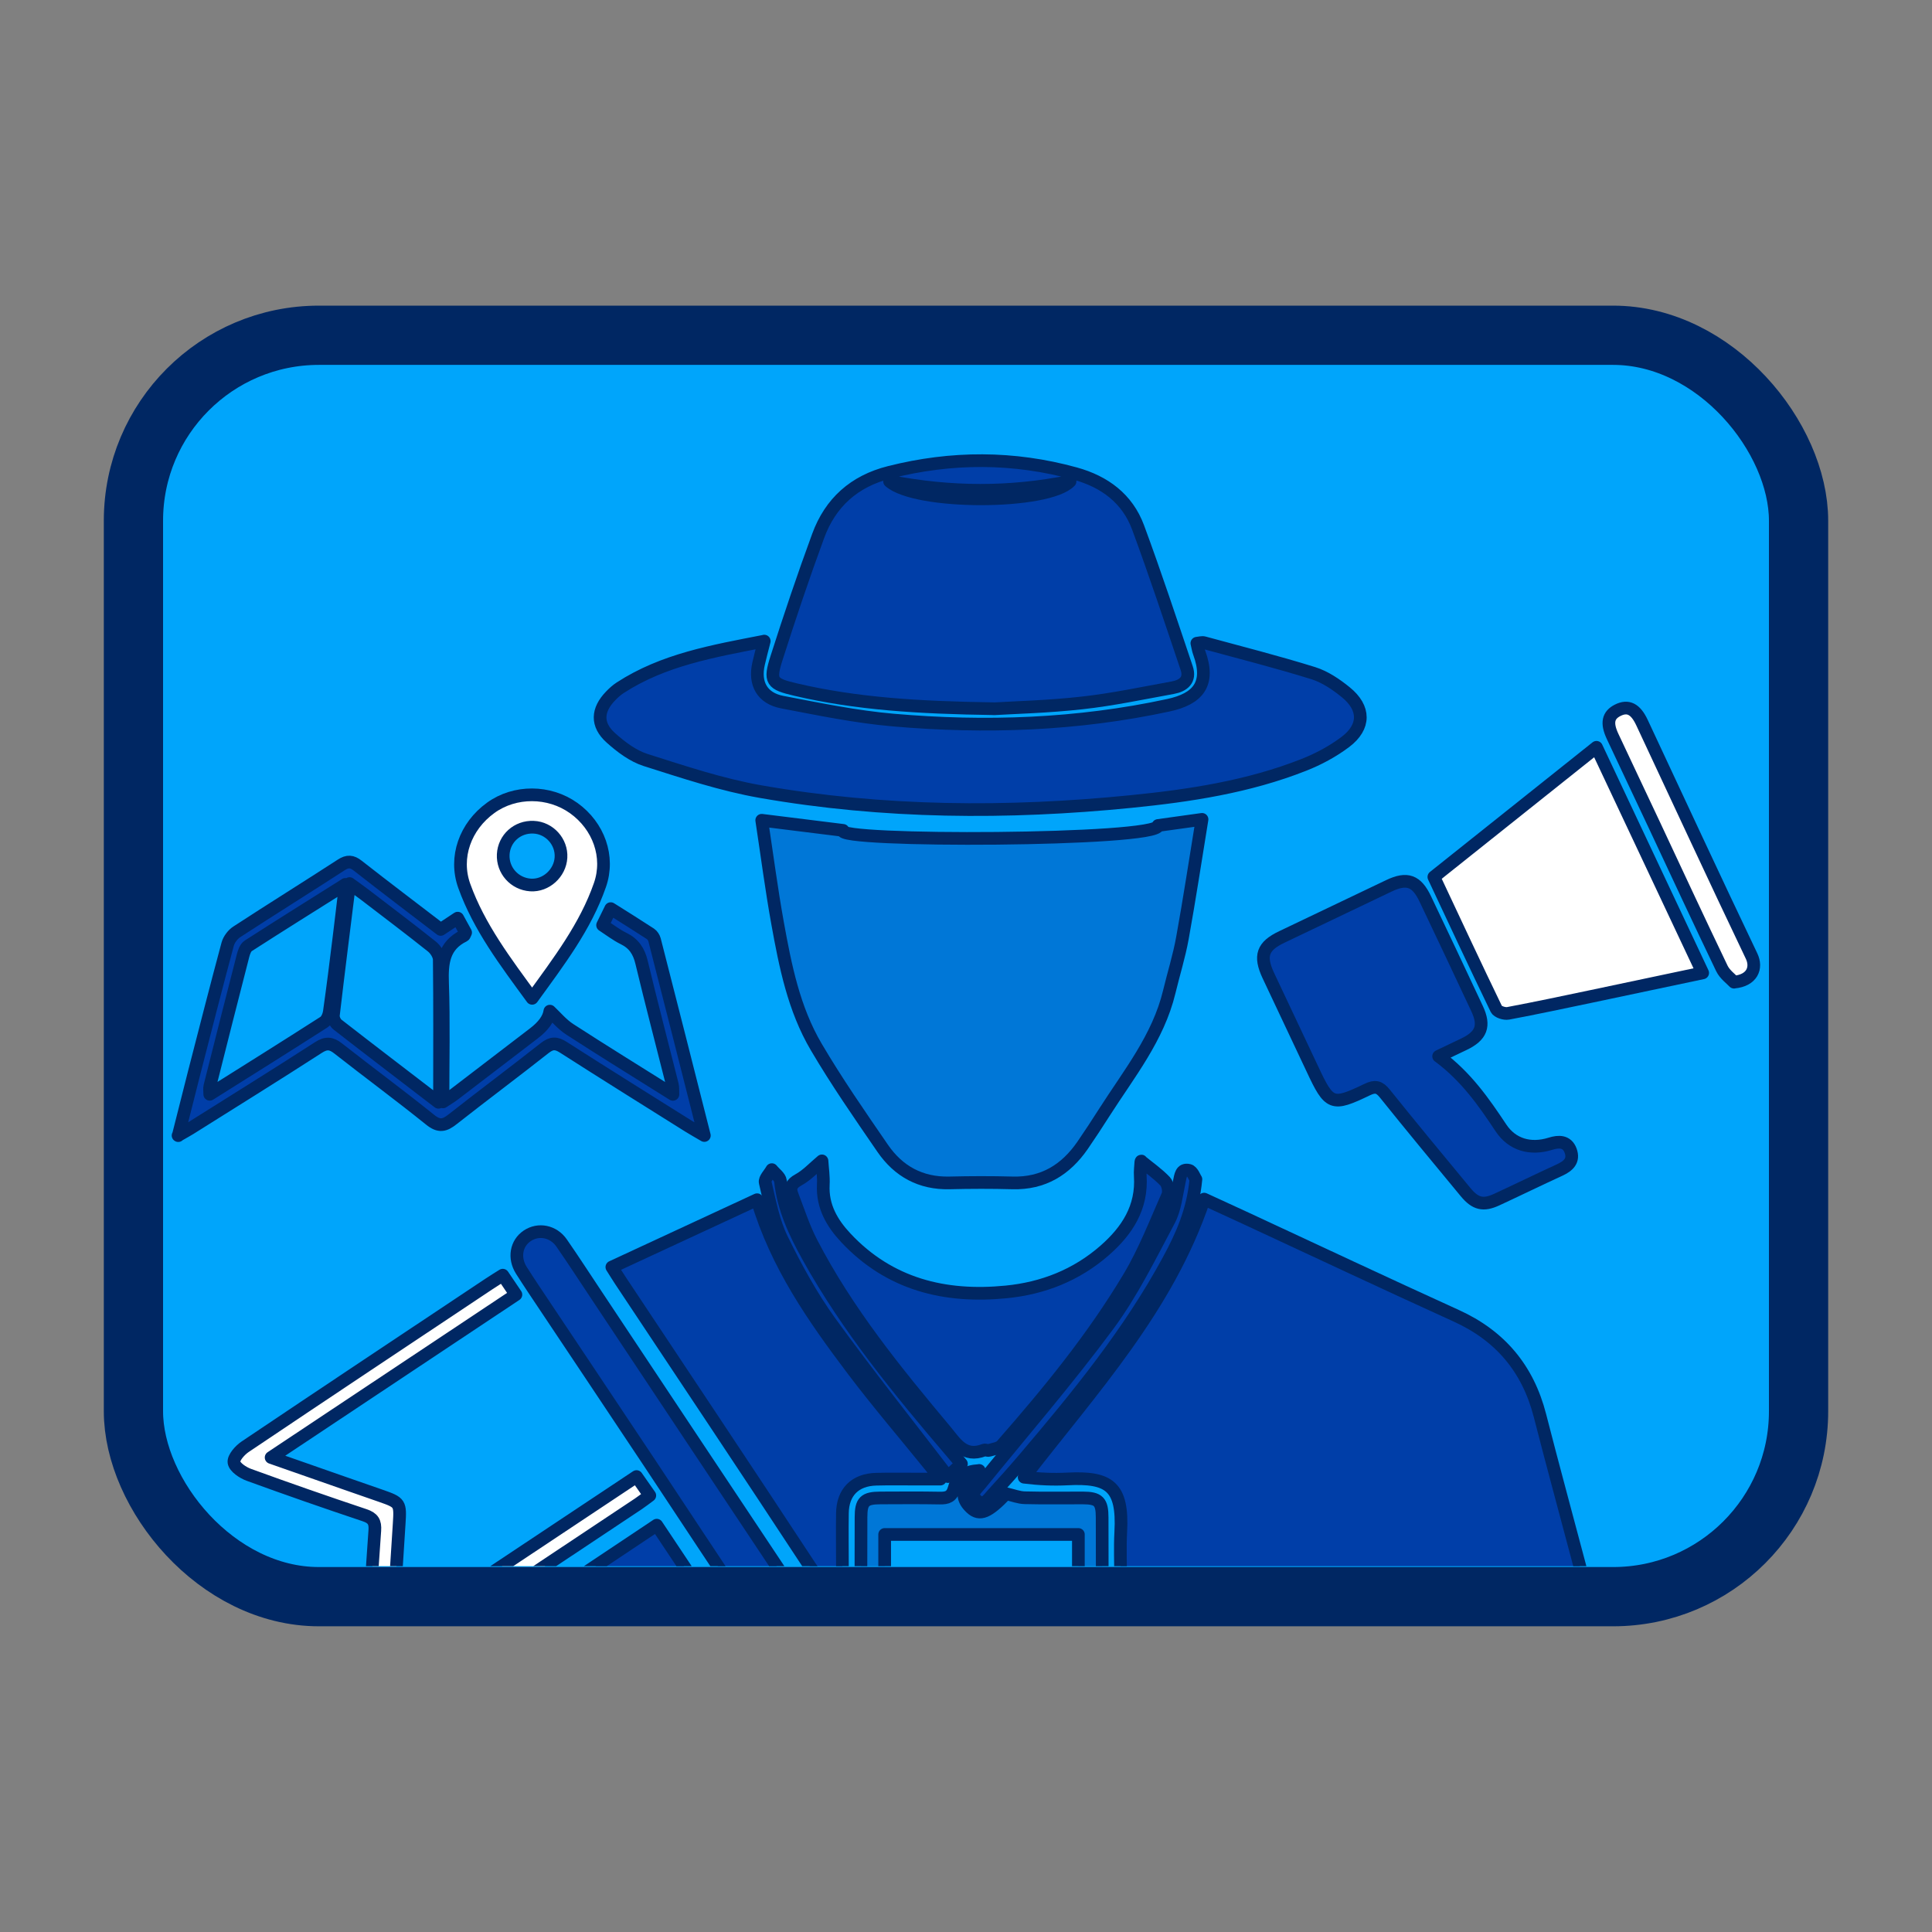 <?xml version="1.0" encoding="UTF-8"?> <svg xmlns="http://www.w3.org/2000/svg" xmlns:xlink="http://www.w3.org/1999/xlink" id="Capa_1" data-name="Capa 1" viewBox="0 0 300 300"><rect x="0" y="0" width="300" height="300" fill="#808080" stroke="none"/><defs><style> .cls-1 { fill: #003ea8; } .cls-1, .cls-2, .cls-3 { stroke-width: 1.97px; } .cls-1, .cls-2, .cls-3, .cls-4 { stroke: #002763; stroke-linecap: round; stroke-linejoin: round; } .cls-5 { fill: none; stroke-width: 0px; } .cls-2 { fill: #fff; } .cls-3 { fill: #0077d7; } .cls-4 { fill: #00a5fb; stroke-width: 9.2px; } .cls-6 { clip-path: url(#clippath); } </style><clipPath id="clippath"><rect class="cls-5" x="20.72" y="52.06" width="258.56" height="191.13" rx="28.45" ry="28.45"></rect></clipPath></defs><rect class="cls-4" x="20.72" y="52.06" width="258.56" height="195.87" rx="28.8" ry="28.8"></rect><g class="cls-6"><g><path class="cls-1" d="m245.81,245.29h-71.8c0-2.49-.11-4.95.02-7.4.39-7.14-1.83-8.57-8.28-8.24-2.19.11-4.38.02-6.72-.27,10.54-13.65,22.3-26.33,27.95-43.18,2.2,1.01,4.38,2.01,6.56,3.02,10.86,5.04,21.69,10.14,32.58,15.09,6.85,3.11,11.13,8.22,13,15.49,2.03,7.92,4.19,15.82,6.28,23.72.13.5.23,1.01.4,1.76Z"></path><path class="cls-1" d="m154.34,110.05c-11.8-.17-21.38-.77-30.79-2.97-3.76-.88-4.12-1.3-2.96-4.93,2.03-6.35,4.15-12.67,6.45-18.92,1.9-5.19,5.59-8.51,11.06-9.89,9.66-2.44,19.27-2.45,28.87.2,4.56,1.26,8.09,3.88,9.75,8.36,2.67,7.22,5.09,14.55,7.55,21.85.62,1.83-.53,2.73-2.14,3.03-4.69.85-9.37,1.85-14.1,2.37-5.26.59-10.56.72-13.69.91Zm11.82-35.31c-9.36,1.88-18.5,1.84-28.03,0,4.13,3.66,24.63,3.59,28.03,0Z"></path><path class="cls-1" d="m118.67,99.55c-.37,1.45-.64,2.46-.87,3.47-.72,3.1.52,5.41,3.68,6.01,5.71,1.09,11.43,2.28,17.21,2.78,14.33,1.25,28.61.75,42.74-2.3,4.57-.99,6.57-3.29,4.78-8.17-.16-.42-.22-.88-.36-1.46.41-.04.8-.17,1.12-.08,5.67,1.54,11.36,2.99,16.96,4.73,1.82.57,3.54,1.74,5.04,2.96,3.01,2.44,3.03,5.38-.05,7.71-1.96,1.48-4.2,2.68-6.49,3.58-8.6,3.39-17.67,4.77-26.79,5.68-19.22,1.92-38.43,1.8-57.49-1.53-6.08-1.06-12.01-3.05-17.91-4.92-1.97-.63-3.82-2.03-5.4-3.45-2.27-2.04-2.14-4.31-.02-6.5.45-.47.95-.92,1.49-1.27,6.7-4.35,14.36-5.67,22.36-7.23Z"></path><path class="cls-1" d="m117.56,186.3c3.01,10.14,8.8,18.38,14.87,26.43,3.9,5.16,8.12,10.08,12.19,15.12.35.44.69.89,1.4,1.82-1.68,0-2.87,0-4.07,0-1.96,0-3.92-.03-5.88.02-3.3.08-5.22,2.01-5.26,5.29-.04,2.75,0,5.5,0,8.24,0,.64,0,1.28,0,1.86-2.33.69-3.73.14-5.04-1.85-9.76-14.87-19.64-29.65-29.48-44.46-.39-.59-.76-1.2-1.28-2.02,7.54-3.49,14.97-6.94,22.55-10.46Z"></path><path class="cls-1" d="m223.4,164.02c4.29,3.19,7,7.11,9.68,11.14,1.71,2.57,4.54,3.42,7.67,2.44,1.28-.4,2.57-.44,3.13,1.06.58,1.56-.35,2.4-1.7,3.02-3.27,1.5-6.5,3.08-9.76,4.59-2.09.97-3.31.69-4.83-1.14-4.21-5.09-8.43-10.18-12.56-15.33-.86-1.07-1.51-1.2-2.75-.6-5.45,2.62-5.86,2.42-8.48-3.18-2.27-4.86-4.59-9.69-6.86-14.55-1.43-3.06-.89-4.56,2.1-5.98,5.54-2.65,11.09-5.3,16.63-7.94,2.81-1.34,4.3-.81,5.65,2.04,2.7,5.67,5.38,11.35,8.04,17.03,1.26,2.69.67,4.23-2.05,5.53-1.11.53-2.22,1.06-3.92,1.87Z"></path><path class="cls-2" d="m264.38,151.07c-5.92,1.25-11.53,2.44-17.14,3.62-4.35.91-8.69,1.84-13.06,2.66-.57.11-1.62-.23-1.83-.67-3.27-6.76-6.44-13.57-9.7-20.51,8.35-6.66,16.66-13.29,25.25-20.13,5.52,11.73,10.93,23.22,16.49,35.03Z"></path><path class="cls-1" d="m127.64,180.28c.07,1.12.27,2.41.2,3.69-.17,3.35,1.37,5.97,3.51,8.25,6.77,7.22,15.36,9.33,24.87,8.39,5.72-.56,10.92-2.6,15.31-6.44,3.49-3.06,5.85-6.67,5.53-11.57-.05-.71.05-1.44.09-2.16,0-.11.1-.21.06-.13,1.24,1.02,2.6,1.96,3.71,3.13.43.46.65,1.59.39,2.17-1.9,4.29-3.6,8.72-6,12.73-5.62,9.41-12.55,17.87-19.77,26.1-.41.47-1.28.56-1.96.77-.23.07-.55-.12-.77-.04-3.12,1.22-4.43-1.14-5.98-3-7.7-9.19-15.26-18.48-20.81-29.19-1.23-2.36-2.05-4.94-3.01-7.44-.4-1.03-.17-1.71.97-2.33,1.31-.71,2.38-1.89,3.65-2.95Z"></path><path class="cls-3" d="m179.82,128.18c1.95-.27,4.19-.58,6.83-.95-1.03,6.33-1.95,12.38-3.04,18.41-.51,2.83-1.38,5.59-2.05,8.38-1.72,7.14-6.27,12.74-10.1,18.74-1.09,1.71-2.2,3.41-3.35,5.08-2.63,3.81-6.12,5.97-10.89,5.84-3.27-.09-6.54-.08-9.81,0-4.45.1-7.89-1.8-10.34-5.36-3.56-5.18-7.15-10.35-10.33-15.76-3.47-5.89-4.8-12.57-6-19.22-.94-5.2-1.62-10.45-2.46-15.97,4.13.51,8.04,1,12.63,1.57-1.74,1.86,49.06,1.67,48.92-.74Z"></path><path class="cls-1" d="m27.68,176.34c.92-3.64,1.71-6.8,2.52-9.96,1.7-6.59,3.38-13.19,5.15-19.76.2-.73.79-1.52,1.43-1.93,5.37-3.5,10.82-6.89,16.2-10.38.98-.64,1.67-.6,2.58.12,4.22,3.31,8.5,6.54,12.87,9.89.82-.54,1.62-1.07,2.64-1.75.44.8.86,1.55,1.23,2.24-.14.26-.17.44-.26.48-3.16,1.53-3.43,4.2-3.32,7.34.21,6.01.06,12.03.06,18.47.79-.53,1.32-.83,1.79-1.2,4.11-3.14,8.21-6.29,12.32-9.43q2.24-1.71,2.49-3.46c.88.82,1.87,2.03,3.12,2.84,5.21,3.37,10.49,6.63,15.99,10.08-.03-.66.02-1.08-.08-1.47-1.6-6.35-3.26-12.67-4.79-19.04-.41-1.72-1.2-2.92-2.81-3.7-1.1-.54-2.09-1.31-3.24-2.06.42-.85.78-1.59,1.26-2.57,2.14,1.35,4.17,2.61,6.17,3.92.29.19.55.59.64.93,2.55,9.94,5.07,19.89,7.73,30.38-1.1-.65-1.79-1.03-2.46-1.45-6.48-4.07-12.99-8.12-19.43-12.25-1.13-.72-1.84-.71-2.91.13-4.73,3.73-9.56,7.33-14.29,11.05-1.24.98-2.09,1.2-3.48.08-4.69-3.78-9.54-7.35-14.28-11.07-1.08-.85-1.86-.94-3.08-.15-6.6,4.26-13.27,8.4-19.92,12.58-.44.27-.89.52-1.87,1.08Zm40.41-5.19c.09-.63.16-.87.16-1.11,0-7,.04-14.01-.04-21.01,0-.7-.56-1.58-1.13-2.04-3.42-2.73-6.93-5.37-10.41-8.04-.7-.53-1.42-1.04-2.39-1.75-.88,7.09-1.73,13.76-2.51,20.44-.05.47.26,1.17.64,1.46,5.1,3.97,10.25,7.89,15.68,12.06Zm-14.47-33.81c-5.28,3.32-10.2,6.4-15.07,9.53-.42.27-.66.95-.8,1.48-1.75,6.77-3.46,13.56-5.17,20.34-.08.32-.01.67-.01,1.23,6.05-3.8,11.91-7.47,17.73-11.2.45-.29.76-1.04.84-1.61.54-3.82,1.02-7.65,1.49-11.48.33-2.63.63-5.26.99-8.3Z"></path><path class="cls-1" d="m120.46,254.19c-1.34-.98-2.64-1.52-3.29-2.49-5.46-8.08-10.79-16.24-16.19-24.36-6.05-9.1-12.13-18.19-18.2-27.28-.62-.93-1.22-1.86-1.82-2.8-1.22-1.93-.82-4.21.92-5.37,1.74-1.16,4.06-.72,5.34,1.14,1.83,2.64,3.57,5.33,5.35,8,10.18,15.31,20.35,30.63,30.55,45.93.97,1.46,1.63,3.03.58,4.55-.7,1.02-1.96,1.66-3.24,2.68Z"></path><path class="cls-2" d="m60.97,254.46c12.78-8.5,25.25-16.79,37.87-25.18.69.99,1.32,1.88,2.06,2.94-.63.46-1.17.89-1.75,1.28-12.86,8.56-25.71,17.12-38.61,25.62-.71.47-2.02.81-2.61.46-.6-.35-.95-1.64-.91-2.5.31-6.47.72-12.94,1.18-19.41.1-1.35-.28-1.95-1.59-2.39-6.02-2.01-12.01-4.1-17.97-6.27-.93-.34-2.2-1.18-2.31-1.94-.1-.72.93-1.88,1.75-2.43,12.6-8.47,25.24-16.87,37.88-25.29.65-.43,1.31-.84,2.11-1.34.68,1.01,1.32,1.96,2.04,3.02-12.64,8.41-25.14,16.73-38.01,25.29,4.03,1.41,7.66,2.68,11.29,3.95,1.91.67,3.83,1.33,5.75,2,3.01,1.05,3.05,1.13,2.84,4.39-.34,5.16-.67,10.32-.99,15.49-.04.64,0,1.28,0,2.31Z"></path><path class="cls-3" d="m152.05,228.33c-1.18,1.82-3.86,3.38-1.27,5.82,1.37,1.29,2.7.66,5.44-2.21,1.05.24,1.98.61,2.91.63,3.01.08,6.02.02,9.03.03,2.42.01,2.98.56,2.98,3.04.02,6.02.02,12.04,0,18.07,0,2.26-.66,2.88-2.95,2.88-10.53,0-21.06.01-31.59,0-2.27,0-2.89-.62-2.9-2.93-.02-6.02-.02-12.04,0-18.06,0-2.46.56-2.99,3.01-3,3.07-.01,6.15-.04,9.22.02,1.18.02,1.88-.21,2.24-1.54.51-1.84,1.8-2.62,3.87-2.74Zm-14.68,9.94v14.65h30.08v-14.65h-30.08Z"></path><path class="cls-2" d="m82.63,155.02c-4.15-5.68-8.23-11.04-10.54-17.46-1.59-4.43.14-9.25,4.11-12.12,3.74-2.71,9.07-2.69,12.89.04,3.87,2.77,5.6,7.55,4.07,11.94-2.24,6.46-6.35,11.83-10.53,17.6Zm-4.49-22.34c-.12,2.48,1.75,4.57,4.24,4.74,2.39.16,4.59-1.82,4.73-4.27.14-2.45-1.81-4.6-4.26-4.7-2.52-.11-4.58,1.75-4.71,4.23Z"></path><path class="cls-2" d="m269.26,152.51c-.47-.51-1.44-1.2-1.89-2.14-3.57-7.43-7.04-14.91-10.54-22.38-2.14-4.56-4.31-9.11-6.44-13.67-.96-2.06-.69-3.28.81-4.03,1.6-.8,2.77-.22,3.77,1.92,5.66,12.09,11.26,24.2,17.01,36.24.89,1.85.09,3.8-2.72,4.05Z"></path><path class="cls-1" d="m185.7,183.12c-.46,4.91-2.21,8.78-4.24,12.53-6.11,11.29-14.18,21.17-22.46,30.9-1.61,1.89-3.27,3.75-4.95,5.58-.63.69-1.29,1.81-2.39.83-1.09-.97-.07-1.72.53-2.46,6.68-8.22,13.62-16.25,19.91-24.75,3.7-5,6.48-10.72,9.43-16.24.95-1.79,1.15-3.99,1.59-6.02.2-.94.28-2.05,1.5-1.76.55.13.9,1.15,1.08,1.4Z"></path><path class="cls-1" d="m147.2,229.28c-6.23-8.12-12.47-15.94-18.32-24.03-2.89-4-5.29-8.42-7.47-12.87-1.33-2.71-1.88-5.81-2.59-8.78-.13-.55.66-1.31,1.03-1.98.46.58,1.27,1.13,1.34,1.76.44,4.28,2.24,8.05,4.27,11.72,6.13,11.05,14.08,20.76,22.24,30.32.51.59,1.01,1.19,1.59,1.88-.56.53-1.07,1.01-2.1,1.98Z"></path><path class="cls-1" d="m101.98,236.83c1.87,2.81,3.63,5.45,5.57,8.36h-18.1c4.38-2.92,8.4-5.6,12.53-8.36Z"></path></g></g></svg> 